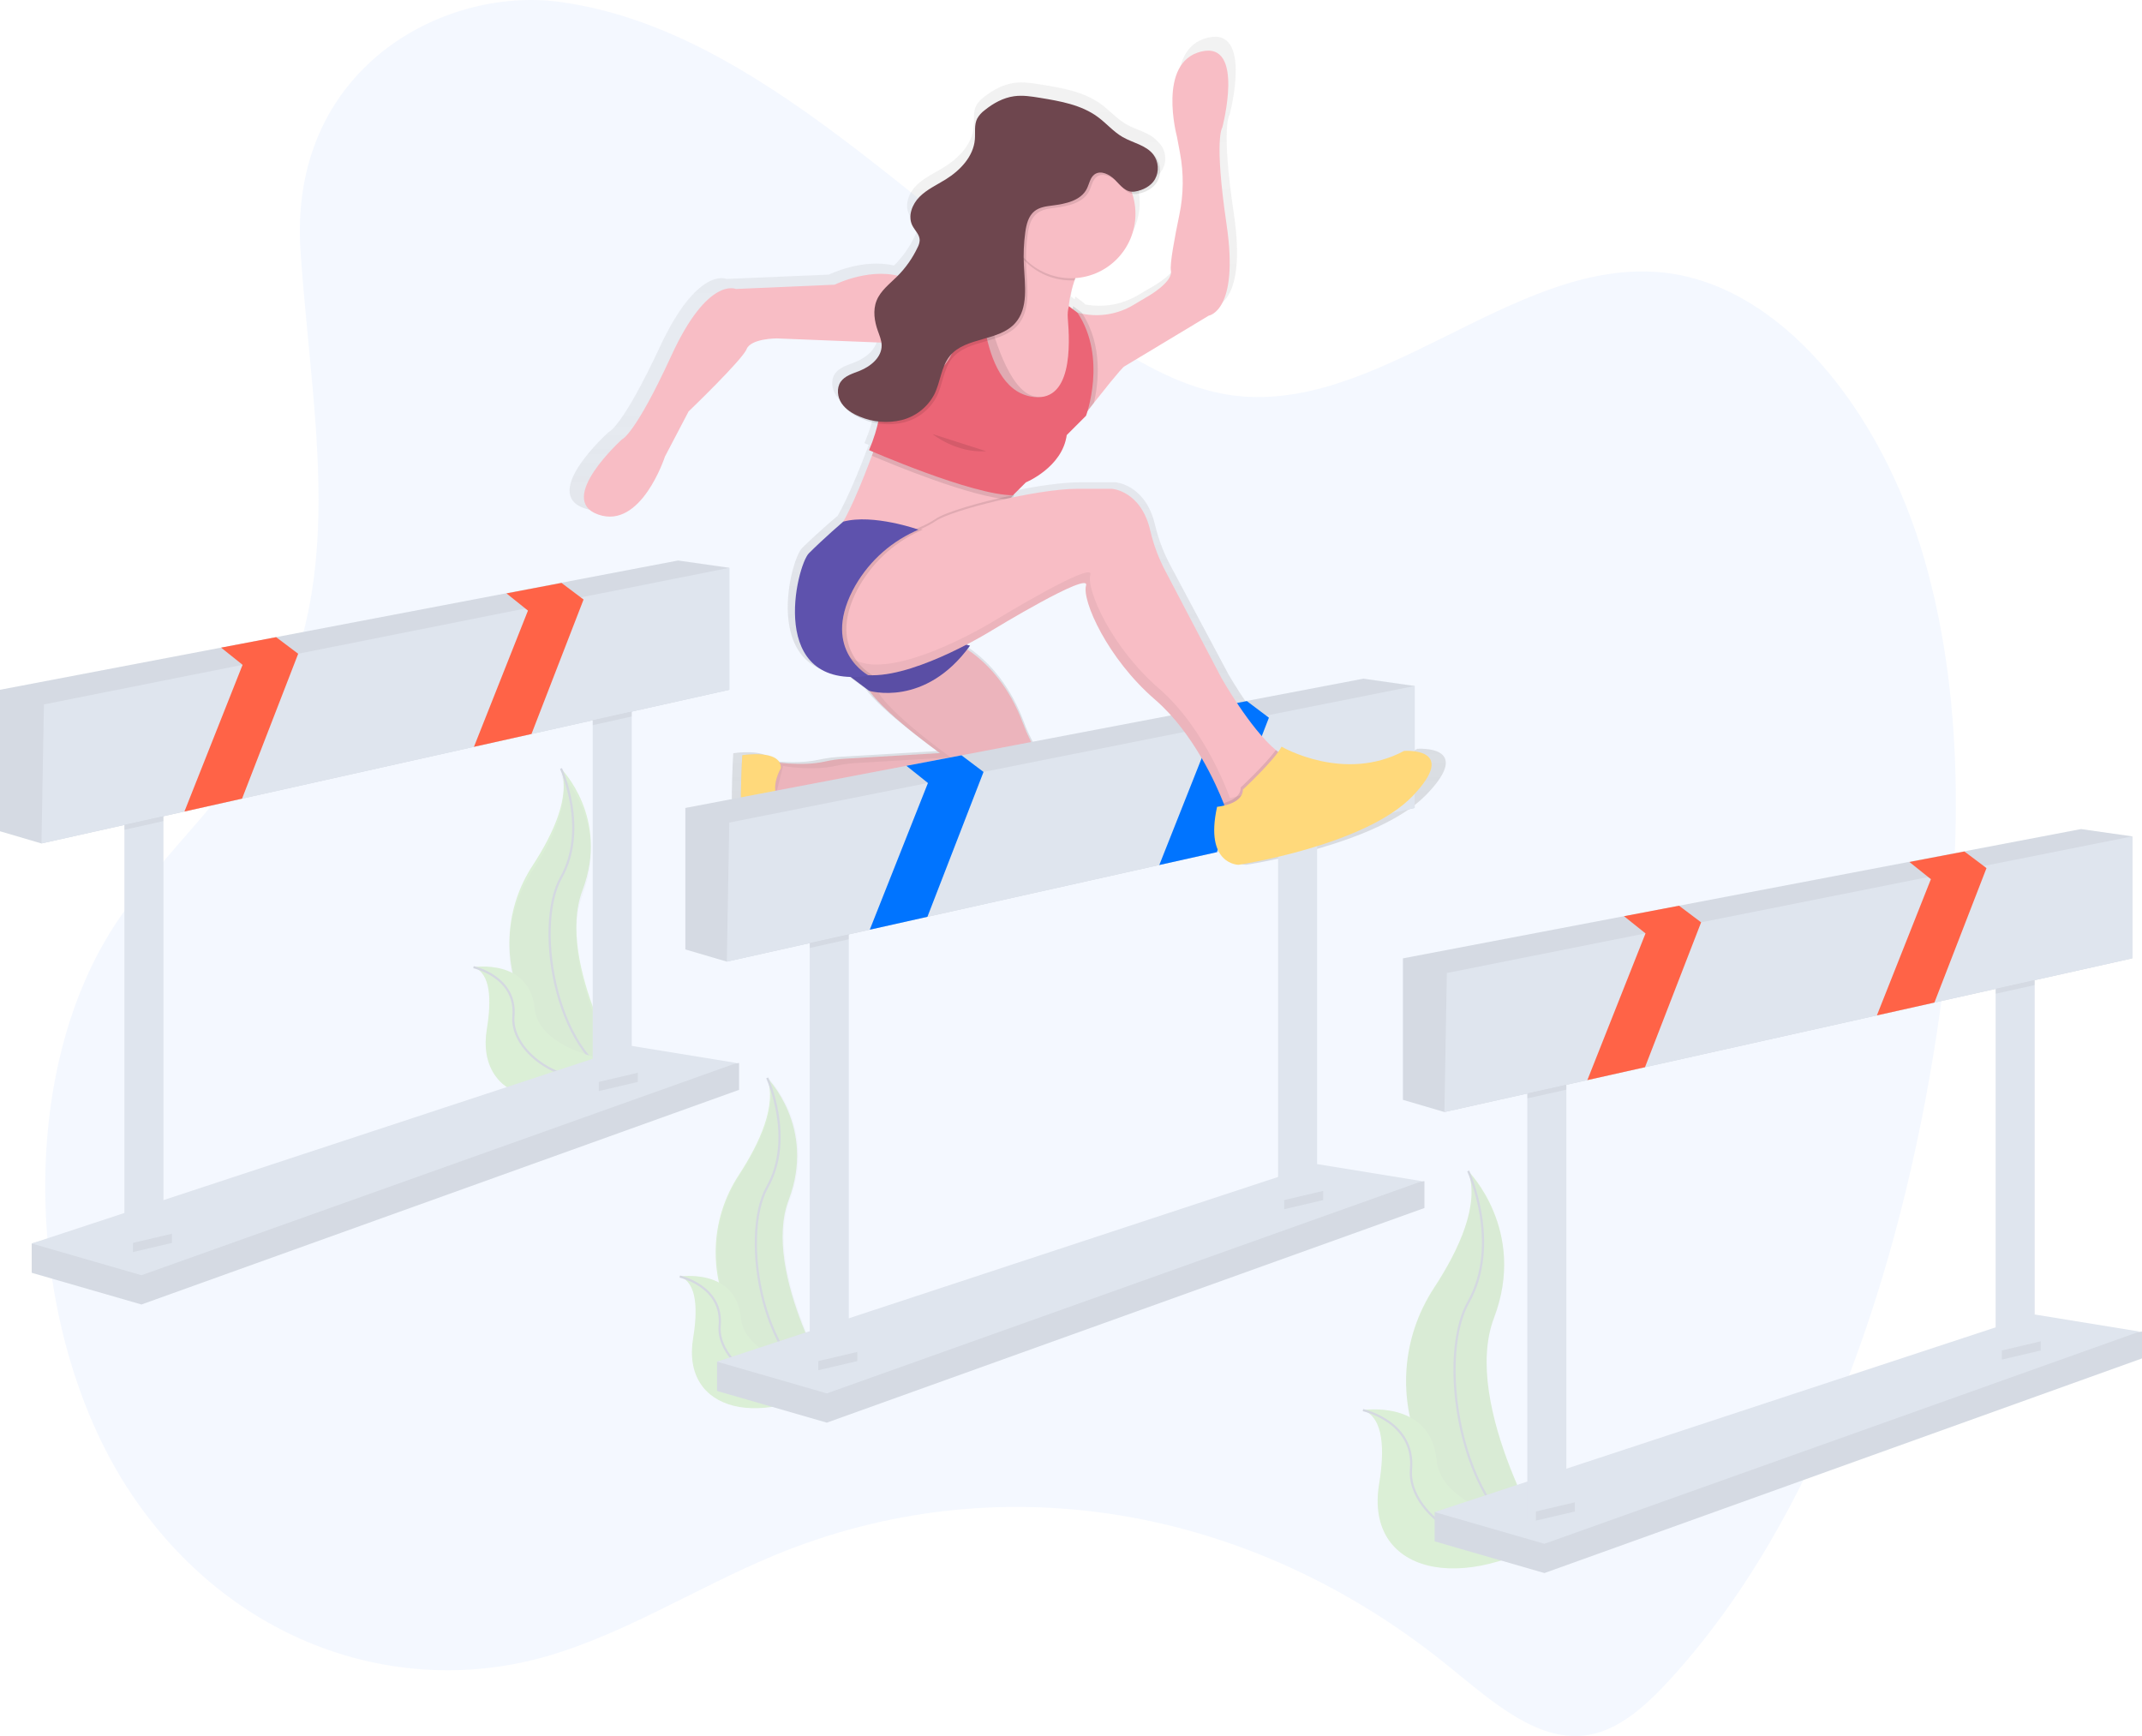 <?xml version="1.0" encoding="utf-8"?>
<!-- Generator: Adobe Illustrator 15.0.0, SVG Export Plug-In . SVG Version: 6.00 Build 0)  -->
<!DOCTYPE svg PUBLIC "-//W3C//DTD SVG 1.1//EN" "http://www.w3.org/Graphics/SVG/1.1/DTD/svg11.dtd">
<svg version="1.1" id="eaf2d989-45f6-4b5a-b963-815c55e353a4"
	 xmlns="http://www.w3.org/2000/svg" xmlns:xlink="http://www.w3.org/1999/xlink" x="0px" y="0px" width="997px" height="808px"
	 viewBox="0 0 997 808" enable-background="new 0 0 997 808" xml:space="preserve">
<g opacity="0.2">
	<path fill="#7ACC23" d="M683.38,545c0,0,27.51,27.51,12,68.33S722,722.03,722,722.03l-1.29-0.21c-56.5-10-84.57-74.59-53.15-122.59
		C679.22,581.42,688.81,560.48,683.38,545z"/>
	<path opacity="0.1" enable-background="new    " d="M683.38,545.5c0,0,27.51,27.51,12,68.33S722,722.53,722,722.53l-1.29-0.21
		c-56.5-10-84.57-74.59-53.15-122.59C679.22,581.87,688.81,560.94,683.38,545.5z"/>
	<path fill="none" stroke="#535461" stroke-miterlimit="10" d="M683.38,545c0,0,15.53,33.72,0,61.23
		c-15.53,27.51-2.66,104.71,38.603,115.8"/>
	<path fill="#7ACC23" d="M634.39,656.3c0,0,31.393-5,34.25,23.13c2.86,28.13,60.36,32,60.36,32l-1.08,0.723
		c-47.479,31.17-92.86,19.85-86-21.53C644.45,675.27,644.24,659.81,634.39,656.3z"/>
	<path fill="none" stroke="#535461" stroke-miterlimit="10" d="M634.39,656.3c0,0,24.37,5.353,22.36,27.5
		c-2.01,22.15,36.18,48.71,72.25,27.66"/>
</g>
<g opacity="0.2">
	<path fill="#7ACC23" d="M357.1,501.68c0,0,22.86,22.86,10,56.771s22.12,90.317,22.12,90.317l-1.07-0.18
		c-46.94-8.29-70.27-62-44.17-101.858C353.64,531.9,361.61,514.51,357.1,501.68z"/>
	<path opacity="0.1" enable-background="new    " d="M357.598,501.68c0,0,22.86,22.86,10,56.771s22.12,90.32,22.12,90.32l-1.12-0.15
		c-46.94-8.29-70.27-62-44.17-101.86C354.138,531.9,362.108,514.51,357.598,501.68z"/>
	<path fill="none" stroke="#535461" stroke-miterlimit="10" d="M357.1,501.68c0,0,12.9,28,0,50.87s-2.21,87,32.07,96.22"/>
	<path fill="#7ACC23" d="M316.39,594.13c0,0,26.11-4.13,28.46,19.22C347.2,636.7,395,640,395,640l-0.9,0.6
		c-39.45,25.9-77.16,16.5-71.47-17.89C324.74,609.88,324.57,597,316.39,594.13z"/>
	<path fill="none" stroke="#535461" stroke-miterlimit="10" d="M316.39,594.13c0,0,20.24,4.44,18.58,22.853
		c-1.66,18.407,30.063,40.479,60,23"/>
</g>
<g opacity="0.2">
	<path fill="#7ACC23" d="M261.1,357.68c0,0,22.86,22.86,10,56.771s22.12,90.317,22.12,90.317l-1.07-0.18
		c-46.94-8.29-70.27-62-44.17-101.857C257.64,387.9,265.61,370.51,261.1,357.68z"/>
	<path opacity="0.1" enable-background="new    " d="M261.079,360.055c0,0,22.86,22.86,10,56.771s22.12,90.32,22.12,90.32
		l-1.12-0.15c-46.94-8.29-70.27-62-44.17-101.86C257.619,390.275,265.588,372.885,261.079,360.055z"/>
	<path fill="none" stroke="#535461" stroke-miterlimit="10" d="M261.1,357.68c0,0,12.9,28,0,50.87s-2.21,87,32.07,96.22"/>
	<path fill="#7ACC23" d="M220.39,450.13c0,0,26.11-4.13,28.46,19.22C251.2,492.7,299,496,299,496l-0.9,0.6
		c-39.45,25.9-77.16,16.5-71.47-17.89C228.74,465.88,228.57,453,220.39,450.13z"/>
	<path fill="none" stroke="#535461" stroke-miterlimit="10" d="M220.39,450.13c0,0,20.24,4.44,18.58,22.853
		c-1.66,18.407,30.06,40.479,60,23"/>
</g>
<title>track and field</title>
<path opacity="0.06" fill="#4A90FF" enable-background="new    " d="M260.64,0.9c93,12.73,168.51,101.25,252.3,156.49
	c18.67,12.31,38.237,23.15,58.93,26.36c68.54,10.64,131.74-63.09,200.6-57.07c55.813,4.88,103.143,64,123.22,133.54
	c20.08,69.54,17,147.32,5.853,220.32c-17.46,114-56.142,226.15-123.47,300.3c-11.11,12.24-23.521,23.69-37.79,26.47
	c-23.78,4.69-45.83-15.46-66.41-32.117c-92.88-75.223-210.3-94.32-314-51.08c-35.12,14.64-68.71,36-104.65,46.539
	c-69.21,20.261-147.53-5.342-194.52-76c-46.99-70.659-54.63-186.802-9.86-260c18.69-30.552,44.45-52.119,64.07-81.602
	c49.3-74,31.1-148.82,25-235.6C133.9,31.94,206.31-6.53,260.64,0.9z"/>
<polygon fill="#DFE5EE" points="14.76,592.38 14.76,578.75 294.05,500.42 344,494.74 344,507.23 65.85,607.13 "/>
<polygon opacity="0.05" enable-background="new    " points="14.76,592.38 14.76,578.75 294.05,500.42 344,494.74 344,507.23 
	65.85,607.13 "/>
<polygon fill="#DFE5EE" points="14.76,578.75 294.05,486.79 342.87,494.74 65.85,593.51 "/>
<rect x="57.9" y="370.99" fill="#DFE5EE" width="18.17" height="211.17"/>
<rect x="275.88" y="322.17" fill="#DFE5EE" width="18.17" height="185.063"/>
<polygon fill="#DFE5EE" points="339.46,264.27 339.46,321.04 112.67,371.7 85.84,377.7 19.3,392.56 0,386.88 0,321.04 
	102.91,301.42 128.52,296.54 315.62,260.87 "/>
<polygon opacity="0.05" enable-background="new    " points="339.46,264.27 339.46,321.04 112.67,371.7 85.84,377.7 19.3,392.56 
	0,386.88 0,321.04 102.91,301.42 128.52,296.54 315.62,260.87 "/>
<polygon opacity="0.05" enable-background="new    " points="76.07,370.99 76.07,382.15 57.9,386.21 57.9,370.99 "/>
<polygon opacity="0.05" enable-background="new    " points="294.05,322.17 294.05,333.46 275.88,337.51 275.88,322.17 "/>
<polygon fill="#DFE5EE" points="339.46,264.27 339.46,321.04 247.38,341.61 220.6,347.59 112.67,371.7 85.84,377.7 19.3,392.56 
	20.44,327.85 112.91,309.42 138.78,304.27 138.79,304.27 244.5,283.2 270.32,278.05 "/>
<polygon fill="#FF6347" points="138.79,304.27 112.67,371.7 85.84,377.7 112.91,309.42 102.91,301.42 128.52,296.54 138.78,304.27 
	"/>
<polygon fill="#FF6347" points="271.62,279.03 247.38,341.61 220.6,347.59 245.74,284.18 244.5,283.2 235.74,276.18 261.35,271.3 
	270.32,278.05 271.61,279.03 "/>
<polygon opacity="0.05" enable-background="new    " points="61.88,578.47 80.04,574.21 80.04,578.47 61.88,582.73 "/>
<polygon opacity="0.05" enable-background="new    " points="278.72,503.54 296.88,499.28 296.88,503.54 278.72,507.8 "/>
<linearGradient id="SVGID_1_" gradientUnits="userSpaceOnUse" x1="-41.465" y1="645.983" x2="-41.465" y2="1036.892" gradientTransform="matrix(1 0 0 -1 510.5 1054)">
	<stop  offset="0" style="stop-color:#808080;stop-opacity:0.25"/>
	<stop  offset="0.54" style="stop-color:#808080;stop-opacity:0.12"/>
	<stop  offset="1" style="stop-color:#808080;stop-opacity:0.1"/>
</linearGradient>
<path fill="url(#SVGID_1_)" d="M659.73,348.51c-28.95,15.25-58.923-2-58.923-2c-0.47,0.881-1.008,1.726-1.607,2.521
	c-0.37-0.28-0.75-0.57-1.13-0.88c-12.44-10.17-26.21-34.183-26.21-34.183l-26.83-50.31c-3.287-6.046-5.768-12.498-7.37-19.19
	c-4.42-19.18-18.53-20-18.53-20H502.6c-8,0-19.56,1.68-31,4c0.306-0.312,0.504-0.71,0.57-1.14l-0.55,0.11l6.14-6
	c0,0,17.57-7.12,19.643-22.37l9.3-9.15c0,0,0.3-0.8,0.72-2.21l3.09-3.89c13.46-16.85,14.433-17.13,14.433-17.13l40.81-24.15
	c0,0,14.65-2.08,8.54-43.05c-6.11-40.97-2-46-2-46s11.1-41.05-10.18-35.94c-21.28,5.11-11.66,40.2-11.66,40.2l1.479,7.75
	c1.855,9.706,1.756,19.684-0.3,29.35c-2.21,10.45-4.68,23.36-4.06,26.44c1.09,5.37-11.2,12.17-11.2,12.17l-6.95,4.06
	c-7.355,4.295-16.022,5.773-24.39,4.16l-0.37-0.56L500.5,138c-0.124,0.428-0.224,0.861-0.3,1.3l-1.7-1.3v0.1c0-0.36,0-0.7,0.08-1.08
	c0.488-3.846,1.39-7.628,2.688-11.28c0.11-0.34,0.25-0.7,0.37-1c16.134-0.979,28.748-14.289,28.86-30.45
	c0.001-3.208-0.512-6.395-1.521-9.44c0.786,0.146,1.595,0.146,2.382,0c3.737-0.6,7.71-2.52,9.647-5.83
	c2.097-3.715,1.786-8.32-0.79-11.72c-0.477-0.608-1.013-1.167-1.6-1.67c-3.55-4-9.49-5-14.21-7.69c-4.49-2.53-7.9-6.57-12.08-9.58
	c-7.9-5.71-18-7.43-27.642-9c-4.141-0.67-8.351-1.34-12.511-0.79c-5.26,0.7-10.1,3.33-14.22,6.62c-1.461,1.05-2.687,2.396-3.59,3.95
	c-1.53,3-0.86,6.52-1.13,9.84c-0.66,8.08-7,14.66-14,18.95c-4.302,2.63-9,4.73-12.61,8.26c-3.61,3.53-5.74,9.1-3.49,13.56
	c1.19,2.36,3.54,4.33,3.563,7c-0.079,1.174-0.421,2.316-1,3.34c-2.402,5.015-5.646,9.581-9.59,13.5
	c-14.603-3.52-30.36,4.22-30.36,4.22l-47.55,2c0,0-13.44-6.1-31,31.52c-17.56,37.62-23.78,39.66-23.78,39.66s-32,28.47-11.37,35.59
	c20.63,7.12,32-27.46,32-27.46l11.45-21.28c0,0,25.84-24.41,27.91-29.49c2.07-5.08,14.47-5.08,14.47-5.08l50.41,2
	c0.065,0.407,0.106,0.818,0.12,1.23c0.12,5.64-5.17,10-10.49,12.09c-3.36,1.34-7.2,2.35-9.25,5.29s-1.56,7.21,0.5,10.21
	c0.628,0.896,1.364,1.712,2.19,2.43c2.162,2.229,4.802,3.938,7.72,5c2.42,0.964,4.938,1.662,7.51,2.08
	c-1.046,4.316-2.468,8.532-4.25,12.6l2,0.86l-0.66,1.76c-2.817,7.49-8.63,22.27-13.77,31.21c-0.05,0-9.34,7.88-16.55,15
	c-5.51,5.42-18.79,57.6,20.07,58.542l8.87,6.54h0.183c7.89,11.14,33.938,29.438,33.938,29.438l-46.07,2.72
	c-2.298,0.143-4.585,0.417-6.85,0.83c-0.753,0.136-1.507,0.284-2.26,0.45c-8.12,1.78-17.11,1.15-21.93,0.58c-3.19-6-18-3.56-18-3.56
	s-2.07,30.51,1,47.79c3.07,17.277,14.47,6.1,14.47,6.1c-2.07-15.25,15-26.47,15-26.47l0,0c2.17-1.09,4.74-2.41,7.76-4
	c9.58-5.143,55.15,2.72,69.24,5.317c3.103,0.578,6.254,0.848,9.41,0.803c40.39-0.66,29.897-20.36,29.897-20.36l-8.13-16
	c-1.334-2.66-2.521-5.391-3.56-8.18c-7.183-19-18.343-29.46-26.893-35.063c0.46-0.58,0.92-1.16,1.37-1.77c0,0-0.68-0.16-1.71-0.47
	c7.22-3.69,12-6.64,12-6.64s47.55-28.47,45.49-21.35c-2.063,7.12,10.34,34.57,33.08,53.89c0.66,0.562,1.3,1.13,1.938,1.71l0.62,0.57
	l1.271,1.199l0.688,0.671l1.182,1.18l0.658,0.68l1.25,1.34l0.5,0.54c0.567,0.627,1.127,1.263,1.683,1.9l0.357,0.43
	c0.428,0.508,0.853,1.016,1.271,1.521l0.569,0.71l1,1.279l0.578,0.75l1,1.311l0.521,0.689l1.16,1.608l0.277,0.38
	c0.476,0.667,0.938,1.334,1.393,2l0.34,0.512l1,1.511l0.42,0.647l0.891,1.4l0.392,0.62l0.93,1.529l0.271,0.438
	c0.807,1.333,1.571,2.667,2.3,4l0.12,0.22l0.948,1.723l0.149,0.277l0.91,1.723l0.06,0.119c2.563,4.895,4.857,9.926,6.87,15.068
	c-1.161,0.28-2.341,0.48-3.528,0.603c-6.2,27.46,10.341,27.46,10.341,27.46s61-9.15,83.738-32.54
	C686.55,346.56,659.73,348.51,659.73,348.51z"/>
<path fill="#F8BDC5" d="M438.5,296.5c0,0,25.14,6.52,37.68,40.22c1.008,2.729,2.158,5.397,3.45,8l7.87,15.78
	c0,0,10.15,19.37-28.92,20c-3.053,0.044-6.102-0.221-9.1-0.79c-13.633-2.55-57.71-10.28-67-5.229c-5.192,2.938-10.532,5.608-16,8
	l-11-12l4-16c0,0,13.21,2.479,24.62-0.07c2.898-0.654,5.844-1.075,8.81-1.26l44.59-2.65c0,0-35-25-35-34S438.5,296.5,438.5,296.5z"
	/>
<path opacity="0.05" enable-background="new    " d="M363.5,357.5c0,0-11,17.94,11.49,21c0,0-16.49,11-14.49,26c0,0-11,11-14-6
	s-1-47-1-47S363.5,348.5,363.5,357.5z"/>
<path opacity="0.05" enable-background="new    " d="M438.5,296.5c0,0,25.14,6.52,37.68,40.22c1.008,2.729,2.158,5.397,3.45,8
	l7.87,15.78c0,0,10.15,19.37-28.92,20c-3.053,0.044-6.102-0.221-9.1-0.79c-13.633-2.55-57.71-10.28-67-5.229
	c-5.192,2.938-10.532,5.608-16,8l-11-12l4-16c0,0,13.21,2.479,24.62-0.07c2.898-0.654,5.844-1.075,8.81-1.26l44.59-2.65
	c0,0-35-25-35-34S438.5,296.5,438.5,296.5z"/>
<path opacity="0.05" enable-background="new    " d="M360.5,372.5l4-16c0,0,13.21,2.48,24.62-0.07
	c2.898-0.651,5.844-1.072,8.81-1.26l44.57-2.67c0,0-35-25-35-34s36-20,36-20l0.27,0.08c-1.69-0.844-3.454-1.541-5.27-2.08
	c0,0-36,11-36,20s35,34,35,34l-44.56,2.67c-2.965,0.188-5.912,0.606-8.81,1.26c-11.41,2.553-24.62,0.07-24.62,0.07l-4,16l11,12
	c0,0,0.74-0.3,2.26-1L360.5,372.5z"/>
<path fill="#FFD97B" d="M363.5,357.5c0,0-11,17.94,11.49,21c0,0-16.49,11-14.49,26c0,0-11,11-14-6s-1-47-1-47
	S363.5,348.5,363.5,357.5z"/>
<polygon fill="#DFE5EE" points="333.76,647.38 333.76,633.75 613.05,555.42 663,549.74 663,562.23 384.85,662.13 "/>
<polygon opacity="0.05" enable-background="new    " points="333.76,647.38 333.76,633.75 613.05,555.42 663,549.74 663,562.23 
	384.85,662.13 "/>
<polygon fill="#DFE5EE" points="333.76,633.75 613.05,541.79 661.87,549.74 384.85,648.51 "/>
<rect x="376.9" y="425.99" fill="#DFE5EE" width="18.17" height="211.17"/>
<rect x="594.88" y="377.17" fill="#DFE5EE" width="18.17" height="185.063"/>
<polygon fill="#DFE5EE" points="658.46,319.27 658.46,376.04 431.67,426.7 404.84,432.7 338.3,447.56 319,441.88 319,376.04 
	421.9,356.42 447.52,351.54 634.62,315.87 "/>
<polygon opacity="0.05" enable-background="new    " points="658.46,319.27 658.46,376.04 431.67,426.7 404.84,432.7 338.3,447.56 
	319,441.88 319,376.04 421.9,356.42 447.52,351.54 634.62,315.87 "/>
<polygon opacity="0.05" enable-background="new    " points="395.07,425.99 395.07,437.15 376.9,441.21 376.9,425.99 "/>
<polygon opacity="0.05" enable-background="new    " points="613.05,377.17 613.05,388.46 594.88,392.51 594.88,377.17 "/>
<polygon fill="#DFE5EE" points="658.46,319.27 658.46,376.04 566.38,396.61 539.6,402.59 431.67,426.7 404.84,432.7 338.3,447.56 
	339.44,382.85 431.91,364.42 457.78,359.27 457.79,359.27 563.5,338.2 589.32,333.05 "/>
<polygon fill="#0074FF" points="457.79,359.27 431.67,426.7 404.84,432.7 431.91,364.42 421.9,356.42 447.52,351.54 457.78,359.27 
	"/>
<polygon fill="#0074FF" points="590.62,334.03 566.38,396.61 539.6,402.59 564.74,339.18 563.5,338.2 554.74,331.18 580.35,326.3 
	589.32,333.05 590.61,334.03 "/>
<polygon opacity="0.05" enable-background="new    " points="380.88,633.47 399.04,629.21 399.04,633.47 380.88,637.73 "/>
<polygon opacity="0.05" enable-background="new    " points="597.72,558.54 615.88,554.28 615.88,558.54 597.72,562.79 "/>
<path fill="#F8BDC5" d="M562.63,146.9l-39.479,23.75c0,0-0.94,0.28-14,16.85l-4.69,6c-9.92,12.75-30.54,17-30.54,17l-13.08-20.12
	l-2.76-24.44l2.899-9.87l2.301-7.82l20.12,2.88l8.1,4.37l10-10c0.78,0.21,1.57,0.4,2.36,0.55c8.094,1.597,16.489,0.155,23.59-4.05
	l6.72-4c0,0,11.88-6.69,10.83-12c-0.6-3,1.79-15.72,3.93-26c1.986-9.508,2.085-19.314,0.29-28.86l-1.43-7.62
	c0,0-9.29-34.52,11.28-39.52c20.567-5,9.85,35.34,9.85,35.34s-3.938,4.94,2,45.23C576.86,144.86,562.63,146.9,562.63,146.9z"/>
<path fill="#F8BDC5" d="M497.55,141.54c-1.12,10.58,3.95,12,3.95,12l3,12v13l-9,15h-22l-19-9v-42l-3-10
	c1.679-0.108,3.35-0.325,5-0.65c9.65-1.93,15.12-7.29,18.2-13.11c4.8-9.11,3.8-19.28,3.8-19.28s40-11,26,20
	c-1.86,4.13-3.28,7.76-4.35,11C498.896,134.078,498.024,137.778,497.55,141.54z"/>
<path fill="#F8BDC5" d="M472.09,229.33c-0.063,0.443-0.271,0.854-0.59,1.17c-0.521,0.604-0.954,1.277-1.29,2
	c-4.68,8.83-13.71,40-13.71,40l-49-18l-0.71-0.18l-19.29-4.82c5.47-3.91,14.61-27.36,18.33-37.42c1-2.81,1.67-4.58,1.67-4.58l52,5
	C459.5,212.5,472.98,224.3,472.09,229.33z"/>
<path fill="#F8BDC5" d="M451.5,129.5c0,0-15,6-30,0s-33,3-33,3l-46,2c0,0-13-6-30,31s-23,39-23,39s-31,28-11,35s31-27,31-27l11-21
	c0,0,25-24,27-29s14-5,14-5l50,2l-0.31,14.62l15.31,13.38l14-12l11-22V129.5z"/>
<path opacity="0.1" enable-background="new    " d="M504.5,119.5c-1.86,4.13-3.28,7.76-4.35,11c-0.54,0-1.103,0-1.65,0
	c-9.337,0.01-18.143-4.34-23.81-11.76c4.81-9.07,3.81-19.24,3.81-19.24S518.5,88.5,504.5,119.5z"/>
<circle fill="#F8BDC5" cx="498.5" cy="99.5" r="30"/>
<path opacity="0.1" enable-background="new    " d="M472.09,229.33c-0.063,0.443-0.271,0.854-0.59,1.17
	c-0.521,0.604-0.954,1.277-1.29,2c-17.79-0.78-56.72-17.11-64.38-20.38c1-2.81,1.67-4.58,1.67-4.58l52,5
	C459.5,212.54,472.98,224.3,472.09,229.33z"/>
<path opacity="0.1" enable-background="new    " d="M509.19,187.5l-4.69,6c-9.92,12.75-30.54,17-30.54,17l-13.08-20.12l-2.76-24.44
	L459,142c2.79,13,10.59,40.12,22.5,42.5c19.91,4,18.48-24.53,17.5-36.5c-0.149-1.849,0.02-3.709,0.5-5.5l4,3l0.36,0.55
	C513.39,160.85,511.25,178.47,509.19,187.5z"/>
<path fill="#EB6576" d="M456.5,127.5h-10c0,0,10,64-37,46c0,0,4,15-5,36c0,0,48,21,67,21l6-6c0,0,17-7,19-22l9-9c0,0,10-27-4-48
	l-4-3c-0.48,1.791-0.65,3.651-0.5,5.5c1,12,2.41,40.48-17.5,36.5C454.5,179.5,456.5,127.5,456.5,127.5z"/>
<path fill="#5E52AD" d="M388.5,309.5l16,12c0,0,26,8,47-21c0,0-13-3-11-10S388.5,309.5,388.5,309.5z"/>
<path opacity="0.05" enable-background="new    " d="M388.5,309.5l16,12c0,0,26,8,47-21c0,0-13-3-11-10S388.5,309.5,388.5,309.5z"/>
<path opacity="0.1" enable-background="new    " d="M472.09,230.33c-0.063,0.443-0.271,0.854-0.59,1.17c-4,4-15,42-15,42l-49-18
	l-0.71-0.18c3.797-2.399,7.815-4.428,12-6.06c3.41-1.32,6.84-2.72,9.81-4.06c2.407-1.03,4.722-2.268,6.91-3.7
	C439.7,238.5,455.79,233.7,472.09,230.33z"/>
<path fill="#F8BDC5" d="M585.5,372.5l-15,4c0,0-0.34-1-1-2.74c-3.2-8.14-13.86-32.607-32-48.26c-22-19-34-46-32-53s-44,21-44,21
	s-33.35,20.75-55.39,20.78c-3.294,0.093-6.569-0.516-9.61-1.78c-8.5-3.83-11.94-10.54-13.09-17c-1.377-8.269,0.802-16.734,6-23.31
	c7.62-9.851,17.785-17.434,29.397-21.93c3.41-1.32,6.843-2.72,9.813-4.06c2.406-1.03,4.719-2.268,6.91-3.7c7-5,47-15,66-15h16
	c0,0,13.64,0.8,17.92,19.66c1.543,6.56,3.929,12.893,7.1,18.84l25.95,49.5c0,0,13.32,23.61,25.35,33.61
	c3.433,2.857,6.763,4.607,9.65,4.39C616.5,352.5,585.5,372.5,585.5,372.5z"/>
<path opacity="0.1" enable-background="new    " d="M538.66,84.52c2.023-3.657,1.729-8.161-0.76-11.52
	c-3.36-4.37-9.433-5.37-14.223-8.11c-4.35-2.49-7.64-6.46-11.68-9.42c-7.64-5.61-17.38-7.31-26.729-8.84
	c-4-0.66-8.079-1.32-12.101-0.77c-5.09,0.69-9.771,3.28-13.76,6.51c-1.416,1.036-2.6,2.358-3.471,3.88
	c-1.479,2.92-0.829,6.42-1.092,9.68c-0.64,7.95-6.777,14.42-13.55,18.63c-4.159,2.59-8.739,4.65-12.2,8.12
	c-3.46,3.47-5.55,8.95-3.369,13.33c1.159,2.32,3.432,4.26,3.439,6.86c-0.065,1.152-0.387,2.276-0.939,3.29
	c-2.366,5.037-5.597,9.622-9.539,13.55c-3.541,3.52-7.771,6.68-9.609,11.33c-1.771,4.47-1,9.57,0.63,14.1
	c0.76,2.16,1.71,4.32,1.75,6.6c0.11,5.55-5,9.81-10.149,11.89c-3.25,1.31-7,2.31-8.95,5.2c-1.95,2.89-1.51,7.09,0.48,10
	c1.99,2.91,5.2,4.86,8.5,6.19c6.126,2.581,12.917,3.134,19.38,1.58c6.483-1.62,11.983-5.896,15.15-11.78c3-5.84,3.2-13,7.359-18.1
	c7.329-8.91,22.789-6.66,30.438-15.31c6.141-6.95,4.471-17.48,4-26.74c-0.271-5.159-0.057-10.332,0.641-15.45
	c0.5-3.64,1.421-7.55,4.279-9.85c2.312-1.86,5.431-2.28,8.37-2.64c6.141-0.77,13.21-2.26,16-7.79c1.16-2.3,1.511-5.2,3.601-6.7
	c2.892-2.08,6.939,0,9.46,2.5c2.779,2.77,5.109,6.18,9.342,5.49C532.95,89.67,536.79,87.78,538.66,84.52z"/>
<path fill="#6E464E" d="M537.58,83.44c2.021-3.659,1.722-8.163-0.771-11.52c-3.357-4.37-9.43-5.37-14.22-8.11
	c-4.35-2.49-7.64-6.46-11.68-9.42c-7.642-5.61-17.38-7.31-26.73-8.84c-4-0.66-8.08-1.32-12.1-0.77
	c-5.09,0.688-9.771,3.28-13.76,6.51c-1.416,1.036-2.6,2.358-3.473,3.88c-1.479,2.92-0.827,6.42-1.09,9.68
	c-0.64,7.95-6.778,14.42-13.55,18.63c-4.16,2.59-8.74,4.65-12.2,8.12c-3.46,3.47-5.55,8.95-3.37,13.33
	c1.16,2.32,3.433,4.26,3.44,6.86c-0.066,1.153-0.387,2.276-0.94,3.29c-2.367,5.037-5.596,9.622-9.54,13.55
	c-3.539,3.52-7.77,6.68-9.607,11.33c-1.771,4.47-1,9.57,0.63,14.1c0.76,2.16,1.71,4.32,1.75,6.6c0.109,5.55-5,9.81-10.15,11.89
	c-3.25,1.31-7,2.31-8.95,5.2s-1.51,7.09,0.48,10s5.2,4.86,8.5,6.19c6.126,2.581,12.917,3.134,19.38,1.58
	c6.483-1.62,11.983-5.896,15.15-11.78c3-5.84,3.199-13,7.358-18.1c7.329-8.91,22.789-6.66,30.439-15.31
	c6.14-6.95,4.47-17.48,4-26.74c-0.271-5.159-0.06-10.331,0.64-15.45c0.5-3.64,1.421-7.55,4.28-9.85c2.312-1.86,5.43-2.28,8.37-2.64
	c6.14-0.77,13.21-2.26,16-7.79c1.16-2.3,1.51-5.2,3.6-6.7c2.893-2.08,6.94,0,9.46,2.5c2.78,2.77,5.11,6.18,9.343,5.49
	C531.86,88.58,535.71,86.69,537.58,83.44z"/>
<path opacity="0.1" enable-background="new    " d="M434,202c0,0,11,9,25,8"/>
<path opacity="0.05" enable-background="new    " d="M605.92,353.68c-5.74,5.643-18.42,13.82-18.42,13.82l-15,4c0,0-11-32-33-51
	s-34-46-32-53s-44,21-44,21s-33.35,20.75-55.39,20.78c-3.294,0.093-6.569-0.516-9.61-1.78c-8.5-3.83-11.94-10.54-13.09-17
	c-0.776-4.439-0.496-9,0.82-13.31c-2.903,5.635-3.893,12.063-2.82,18.31c1.15,6.46,4.59,13.17,13.09,17
	c3.041,1.267,6.316,1.873,9.61,1.78c22,0,55.39-20.78,55.39-20.78s46-28,44-21s10,34,32,53s33,51,33,51l15-4
	C585.5,372.5,611.39,355.79,605.92,353.68z"/>
<path opacity="0.1" enable-background="new    " d="M429.5,246.5l-1.7,0.79c-12.409,5.699-22.575,15.358-28.897,27.46
	c-13.4,26.08,4.31,37.83,7.21,39.53c-3.294,0.093-6.569-0.516-9.61-1.78c-8.5-3.83-11.94-10.54-13.09-17
	c-1.377-8.269,0.802-16.734,6-23.31c7.62-9.851,17.785-17.434,29.397-21.93c3.41-1.32,6.843-2.72,9.813-4.06L429.5,246.5z"/>
<path fill="#5E52AD" d="M427.5,246.5c0,0-21-7.46-35-3.73c0,0-9,7.73-16,14.73c-5.7,5.7-20,64,28,57c0,0-22.16-11.42-7.6-39.75
	c6.322-12.103,16.487-21.762,28.897-27.46L427.5,246.5z"/>
<path opacity="0.1" enable-background="new    " d="M585.5,372.5l-15,4c0,0-0.34-1-1-2.74c3.49-0.92,8-3,8-7.26
	c0,0,11.45-10.69,16.35-17.39c3.433,2.857,6.763,4.607,9.65,4.39C616.5,352.5,585.5,372.5,585.5,372.5z"/>
<path fill="#FFD97B" d="M578.5,367.5c0,0,15-14,18-20c0,0,29,17,57,2c0,0,26-2,4,21s-81,32-81,32s-16,0-10-27
	C566.5,375.5,578.5,374.5,578.5,367.5z"/>
<polygon fill="#DFE5EE" points="667.76,717.38 667.76,703.75 947.05,625.42 997,619.74 997,632.23 718.85,732.13 "/>
<polygon opacity="0.05" enable-background="new    " points="667.76,717.38 667.76,703.75 947.05,625.42 997,619.74 997,632.23 
	718.85,732.13 "/>
<polygon fill="#DFE5EE" points="667.76,703.75 947.05,611.79 995.87,619.74 718.85,718.51 "/>
<rect x="710.9" y="495.99" fill="#DFE5EE" width="18.17" height="211.17"/>
<rect x="928.88" y="447.17" fill="#DFE5EE" width="18.17" height="185.063"/>
<polygon fill="#DFE5EE" points="992.46,389.27 992.46,446.04 765.67,496.7 738.84,502.7 672.3,517.56 653,511.88 653,446.04 
	755.9,426.42 781.52,421.54 968.62,385.87 "/>
<polygon opacity="0.05" enable-background="new    " points="992.46,389.27 992.46,446.04 765.67,496.7 738.84,502.7 672.3,517.56 
	653,511.88 653,446.04 755.9,426.42 781.52,421.54 968.62,385.87 "/>
<polygon opacity="0.05" enable-background="new    " points="729.07,495.99 729.07,507.15 710.9,511.21 710.9,495.99 "/>
<polygon opacity="0.05" enable-background="new    " points="947.05,447.17 947.05,458.46 928.88,462.51 928.88,447.17 "/>
<polygon fill="#DFE5EE" points="992.46,389.27 992.46,446.04 900.38,466.61 873.6,472.59 765.67,496.7 738.84,502.7 672.3,517.56 
	673.44,452.85 765.91,434.42 791.78,429.27 791.79,429.27 897.5,408.2 923.32,403.05 "/>
<polygon fill="#FF6347" points="791.79,429.27 765.67,496.7 738.84,502.7 765.91,434.42 755.9,426.42 781.52,421.54 791.78,429.27 
	"/>
<polygon fill="#FF6347" points="924.62,404.03 900.38,466.61 873.6,472.59 898.74,409.18 897.5,408.2 888.74,401.18 914.35,396.3 
	923.32,403.05 924.61,404.03 "/>
<polygon opacity="0.05" enable-background="new    " points="714.88,703.47 733.04,699.21 733.04,703.47 714.88,707.73 "/>
<polygon opacity="0.05" enable-background="new    " points="931.72,628.54 949.88,624.28 949.88,628.54 931.72,632.79 "/>
</svg>
